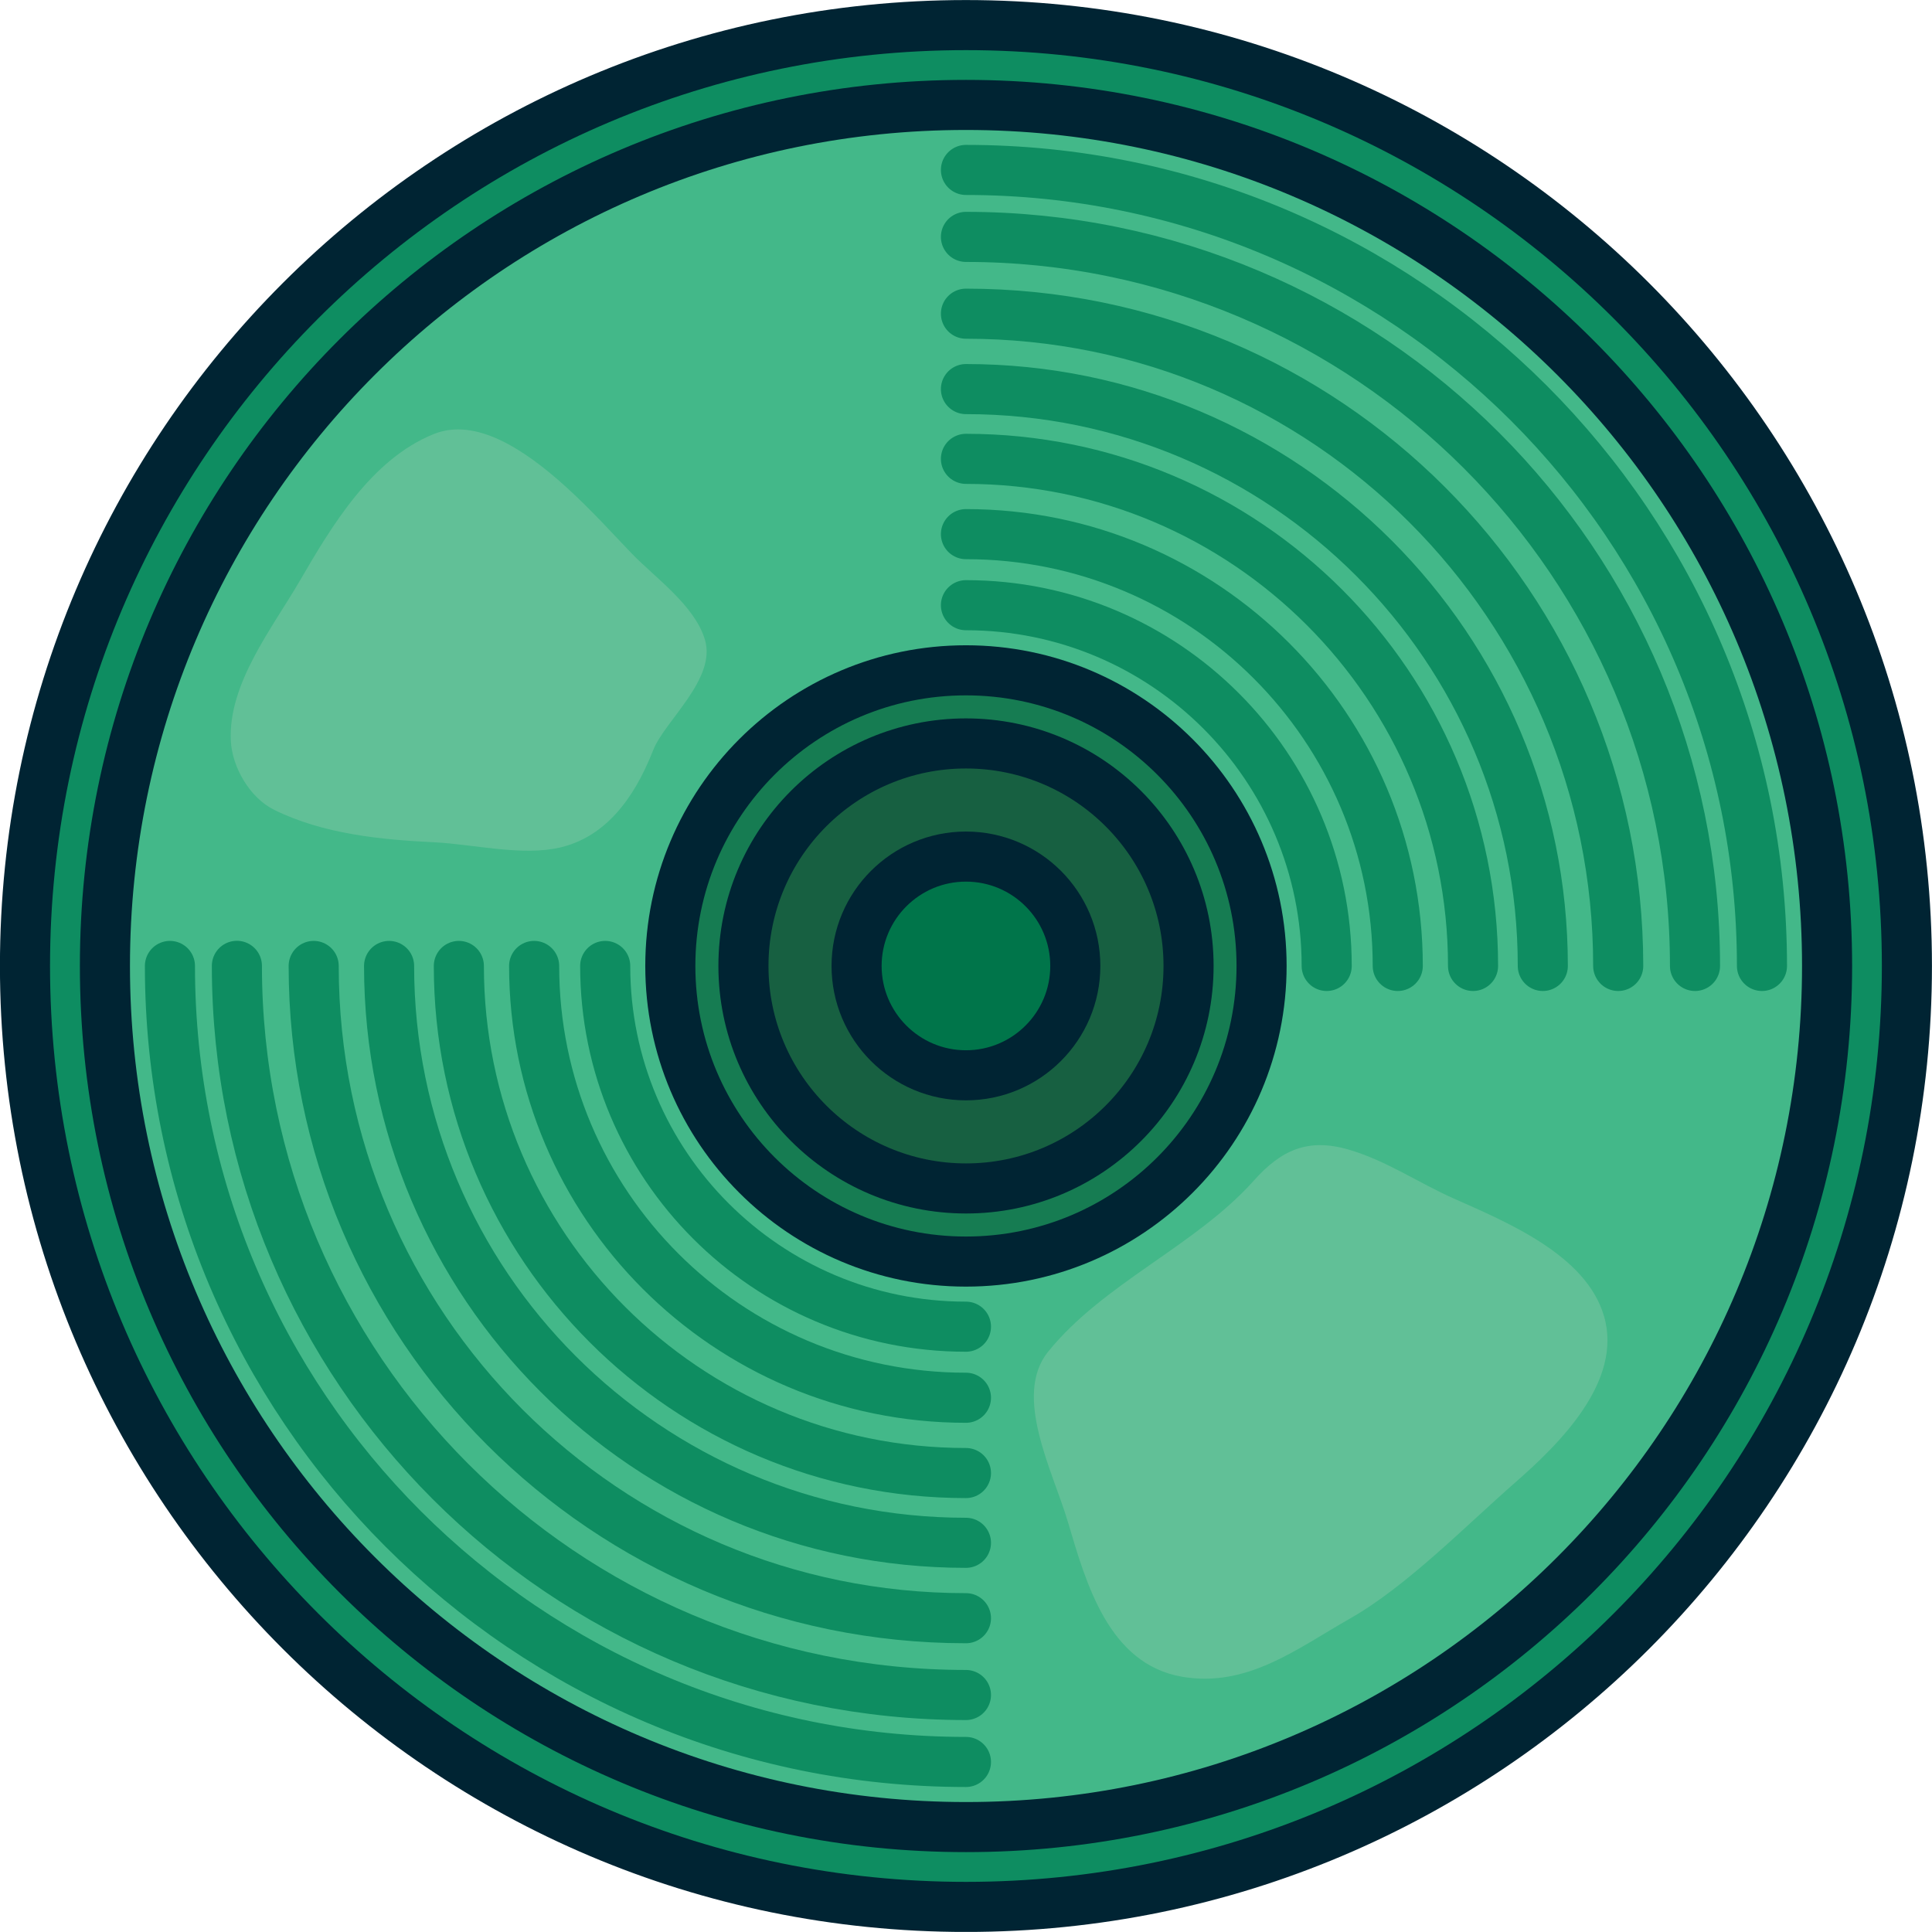 <?xml version="1.0" encoding="utf-8"?>
<!-- Generator: Adobe Illustrator 24.1.1, SVG Export Plug-In . SVG Version: 6.00 Build 0)  -->
<svg version="1.1" id="Capa_1" xmlns="http://www.w3.org/2000/svg" xmlns:xlink="http://www.w3.org/1999/xlink" x="0px" y="0px"
	 viewBox="0 0 1786.1 1786" style="enable-background:new 0 0 1786.1 1786;" xml:space="preserve">
<style type="text/css">
	.st0{fill:#0E8D61;stroke:#002433;stroke-width:46.304;stroke-linecap:round;stroke-linejoin:round;}
	.st1{fill:#43B889;stroke:#002433;stroke-width:46.304;stroke-linecap:round;stroke-linejoin:round;}
	.st2{fill:#61C097;}
	.st3{fill:none;stroke:#0E8D61;stroke-width:46.304;stroke-linecap:round;stroke-linejoin:round;}
	.st4{fill:#167C52;stroke:#002433;stroke-width:46.304;stroke-linecap:round;stroke-linejoin:round;}
	.st5{fill:#176041;stroke:#002433;stroke-width:46.304;stroke-linecap:round;stroke-linejoin:round;}
	.st6{fill:#00754A;stroke:#002433;stroke-width:46.304;stroke-linecap:round;stroke-linejoin:round;}
</style>
<path class="st0" d="M1762.9,893c0,480.4-389.5,869.9-869.9,869.9c-480.4,0-869.9-389.5-869.9-869.9S412.6,23.2,893,23.2
	C1373.4,23.2,1762.9,412.6,1762.9,893z"/>
<path class="st1" d="M1689.1,893c0,439.7-356.4,796.1-796,796.1S97,1332.7,97,893C97,453.4,453.4,97,893,97S1689.1,453.4,1689.1,893
	z"/>
<path class="st2" d="M523.1,450c-38.1-34.5-83.2-64.3-121.9-48.8c-57.9,23.2-94.7,85.3-124.3,136.2c-25.2,43.3-66.1,94.7-63.5,147.5
	c1.2,24.3,17.5,52.7,40.1,63.8c45.4,22.4,98.6,27.6,148.4,30c35.8,1.8,81.2,13.1,116.3,4.7c49.4-11.7,73.3-58.6,85.7-90
	c10.7-27.1,58.6-65.7,47.8-102c-9.4-31.5-45.5-56.9-67.5-79.5C569.2,496.4,547.6,472.2,523.1,450z"/>
<path class="st2" d="M1343.5,1107.8c-32.3-14.4-62.1-34.9-96.3-44.9c-38-11.2-62.9,0.3-88.1,28.6c-54.1,60.5-138.8,94.6-190.1,158.1
	c-32.9,40.6,4.3,110.4,18.2,157.2c16.8,56.6,37.5,131.5,105.5,143.3c60.3,10.4,106.1-25.8,155.7-54
	c51.8-29.4,107.1-85.9,152.1-125.3c40.5-35.4,100-93.4,82.4-154C1466.4,1160,1392.9,1129.8,1343.5,1107.8z"/>
<path class="st3" d="M893,1628.9c-406.4,0-735.9-329.5-735.9-735.9"/>
<path class="st3" d="M893,157.1c406.4,0,735.9,329.5,735.9,735.9"/>
<path class="st3" d="M893,1567c-372.3,0-674-301.8-674-674.1"/>
<path class="st3" d="M893,219c372.2,0,674,301.8,674,674"/>
<path class="st3" d="M893,1496c-333,0-603-270-603-603"/>
<path class="st3" d="M893,290c333.1,0,603,270,603,603"/>
<path class="st3" d="M893,1426.3c-294.6,0-533.3-238.8-533.3-533.3"/>
<path class="st3" d="M893,359.7c294.5,0,533.3,238.8,533.3,533.3"/>
<path class="st3" d="M893,1361.8c-258.9,0-468.8-209.9-468.8-468.8"/>
<path class="st3" d="M893,424.2c258.9,0,468.8,209.9,468.8,468.8"/>
<path class="st3" d="M893,1292.2c-220.5,0-399.2-178.7-399.2-399.2"/>
<path class="st3" d="M893,493.8c220.5,0,399.2,178.7,399.2,399.2"/>
<path class="st3" d="M893,1226.5c-184.2,0-333.5-149.3-333.5-333.5"/>
<path class="st3" d="M893,559.5c184.2,0,333.5,149.3,333.5,333.5"/>
<path class="st4" d="M1166.3,893c0,150.9-122.3,273.3-273.3,273.3S619.7,1043.9,619.7,893c0-150.9,122.4-273.3,273.3-273.3
	S1166.3,742.1,1166.3,893z"/>
<path class="st5" d="M1098.8,893c0,113.6-92.1,205.7-205.7,205.7S687.3,1006.6,687.3,893S779.4,687.3,893,687.3
	S1098.8,779.4,1098.8,893z"/>
<path class="st6" d="M994.1,893c0,55.8-45.3,101.1-101.1,101.1c-55.8,0-101.1-45.3-101.1-101.1S837.2,791.9,893,791.9c0,0,0,0,0,0
	C948.9,791.9,994.1,837.2,994.1,893z"/>
</svg>

